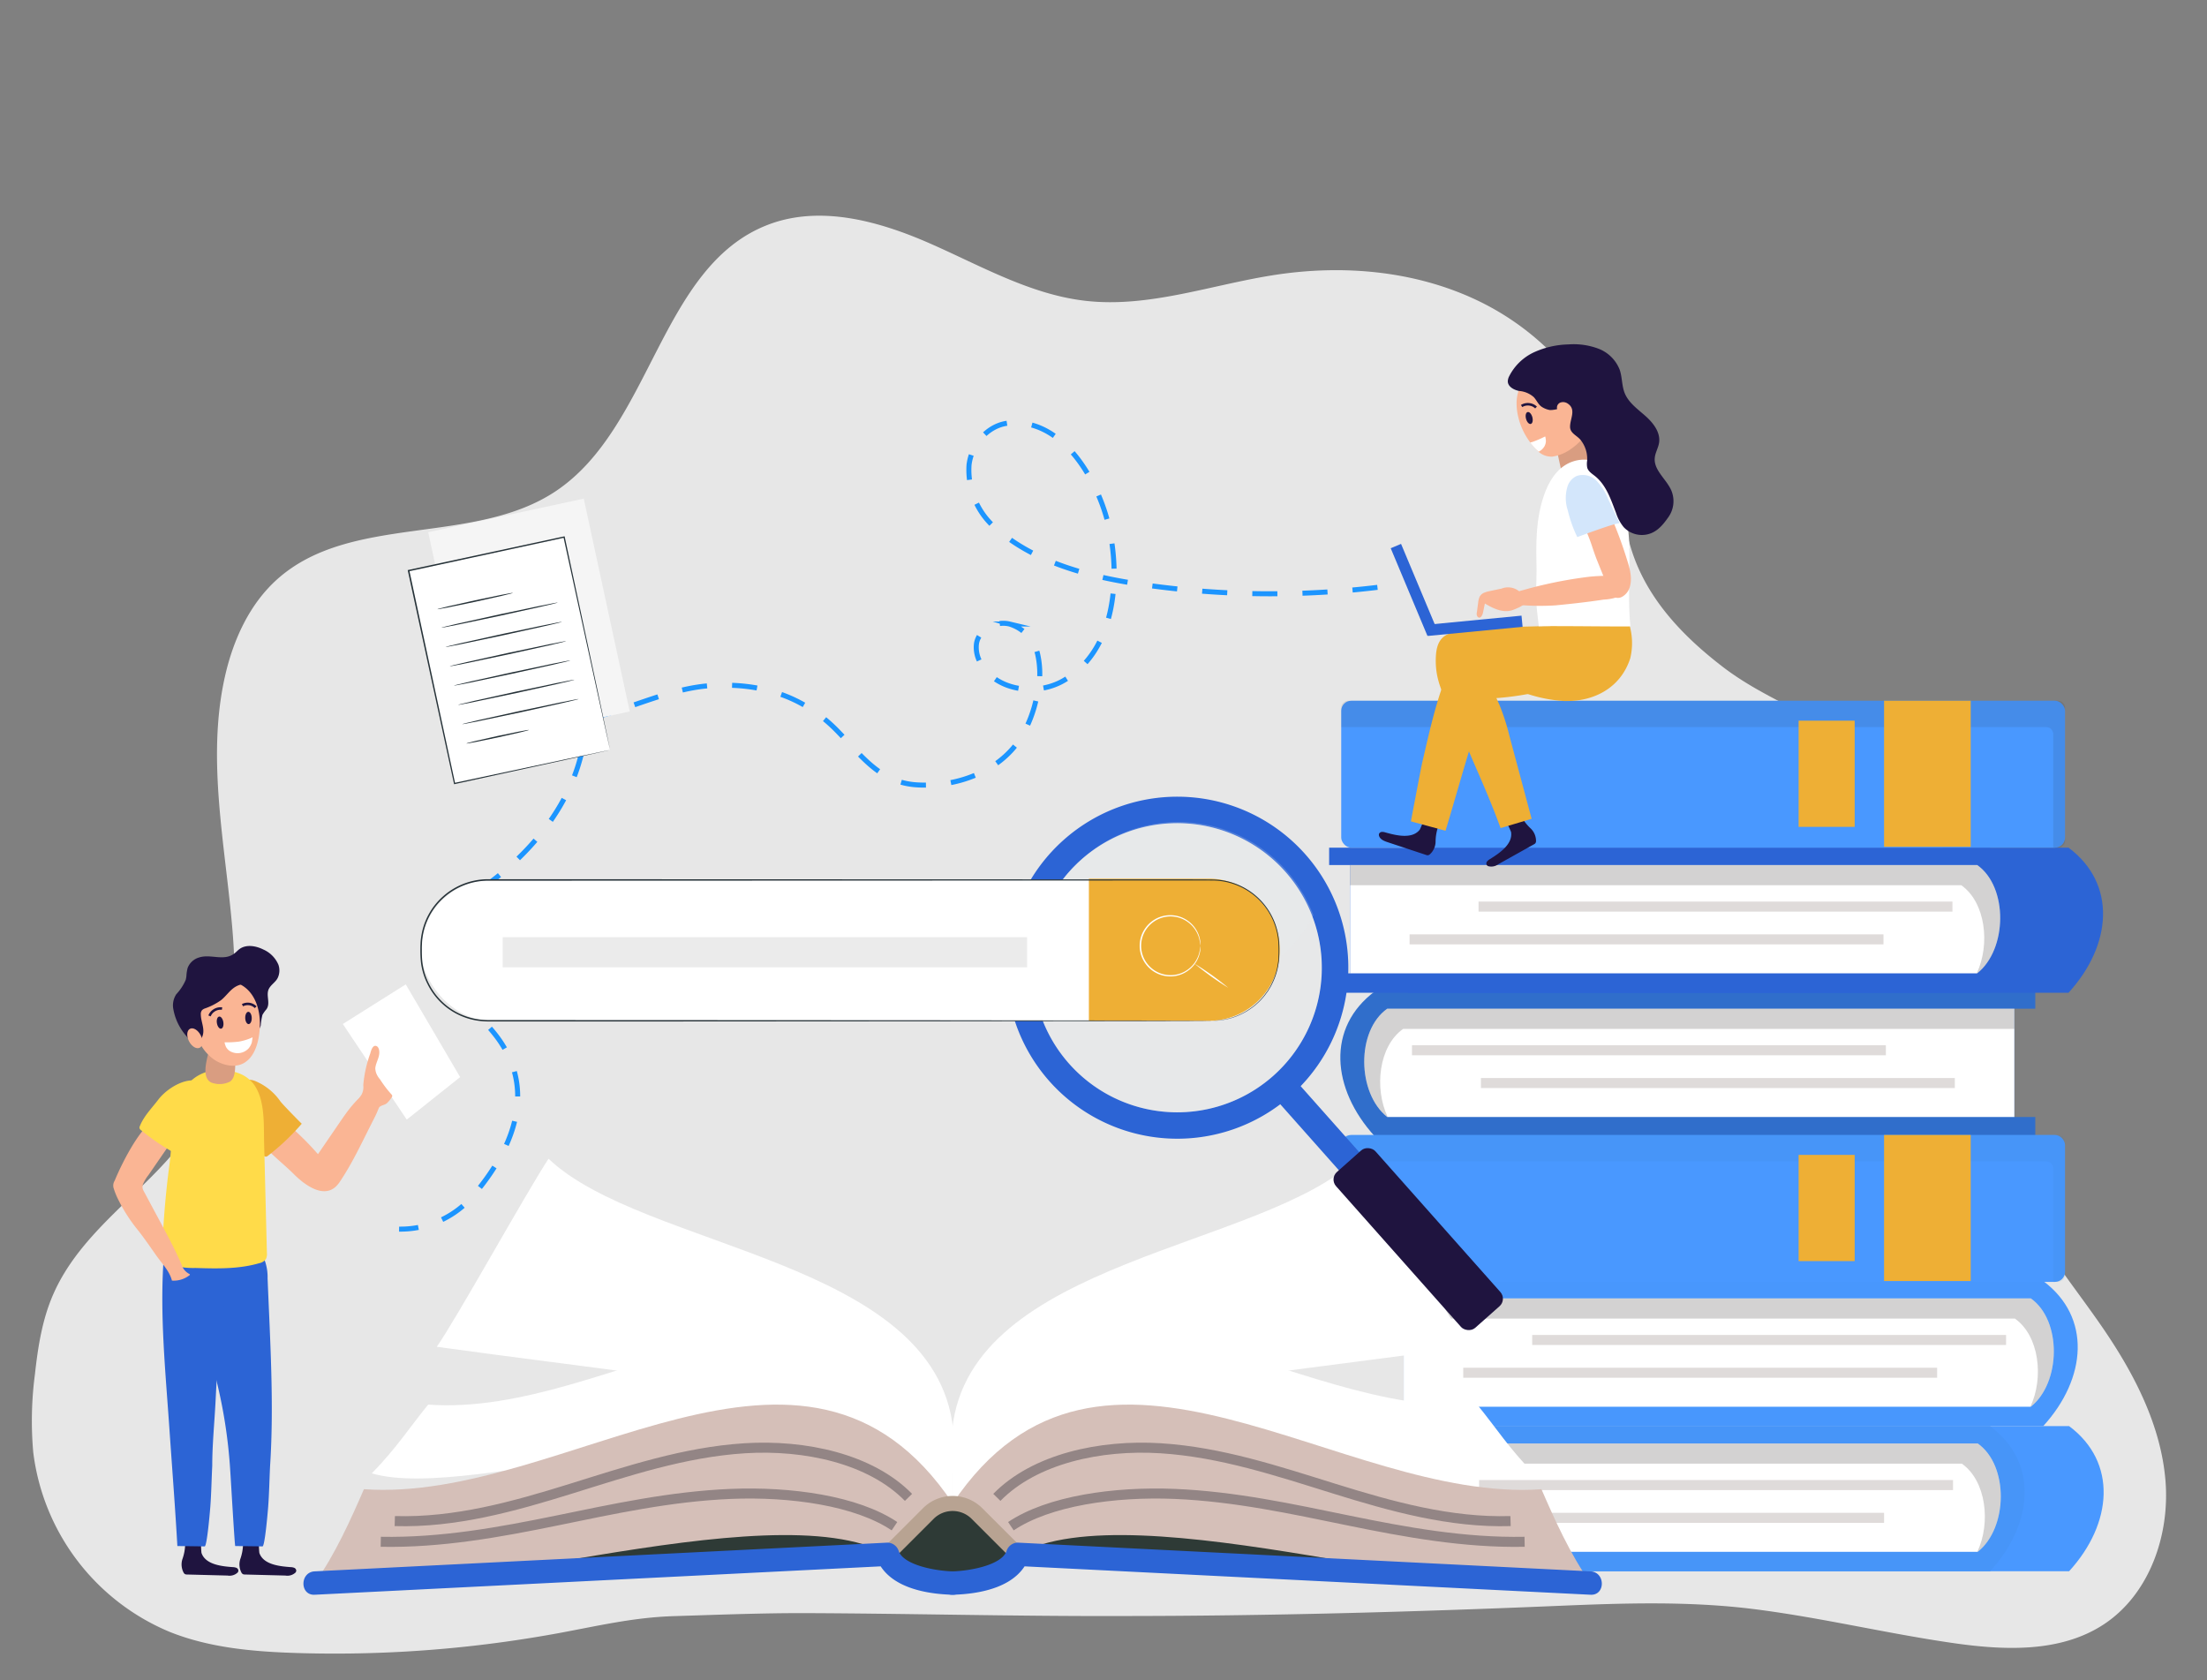 <svg xmlns="http://www.w3.org/2000/svg" xmlns:xlink="http://www.w3.org/1999/xlink" width="440" height="335" viewBox="0 0 440 335">
  <rect x="0" y="0" width="440" height="335" fill="#808080" stroke="none"/>
  <defs>
    <clipPath id="clip-LSDiscovery">
      <rect width="440" height="335"/>
    </clipPath>
  </defs>
  <g id="LSDiscovery" clip-path="url(#clip-LSDiscovery)">
    <g id="Group_6694" data-name="Group 6694" transform="translate(-16.623 -51.456)">
      <g id="BACKGROUND" transform="translate(22.957 94.456)" opacity="0.9">
        <path id="Path_16827" data-name="Path 16827" d="M119.276,378.483A245.866,245.866,0,0,1,75.691,381c-8.521-.268-17.177-1.012-25.106-4.156A44.706,44.706,0,0,1,23.253,341a70.975,70.975,0,0,1,.336-15.571c.591-5.4,1.442-10.852,3.605-15.835,5.569-12.833,18.28-20.28,26.383-31.237,9.22-12.469,10.665-25.946,9.4-41.37-1.391-16.909-5.23-34.08-1.514-50.632,1.651-7.353,4.933-14.567,10.573-19.544,14.7-12.969,38.98-6.554,55.308-17.38,19.236-12.754,20.835-44.854,42.357-53.153,10.358-3.995,22.054-.785,32.224,3.671s20.079,10.218,31.1,11.48c12.734,1.458,25.263-3.268,37.936-5.189,13.651-2.07,28.026-.772,40.464,5.238s22.731,17.014,26.439,30.358c1.828,6.577,2.069,13.551,4.275,20.009,3.217,9.421,10.263,16.672,18,22.6,7.779,5.954,16.583,8.857,24.439,14.369a66.172,66.172,0,0,1,27.487,48.113c.632,7.857-.122,15.8.846,23.622,1.282,10.365,5.567,20.183,11.193,28.972,3.7,5.781,7.98,11.164,11.851,16.832,6.2,9.077,11.449,19.222,12.38,30.187s-3.212,22.87-12.426,28.84c-8.705,5.639-19.928,5.093-30.182,3.6-13.181-1.919-26.163-5.057-39.383-6.723-13.027-1.642-26.181-1.192-39.242-.644-29,1.217-58.011,2.015-87.033,2.015-20.824.068-41.643-.487-62.466-.573-8.852-.036-17.7.324-26.545.594-8.2.25-15.214,1.952-23.264,3.431Q123.548,377.853,119.276,378.483Z" transform="translate(-22.957 -94.456)" fill="#fff" opacity="0.9"/>
      </g>
      <g id="OBJECTS" transform="translate(39.19 120.095)">
        <path id="Path_16835" data-name="Path 16835" d="M296.554,171.549a178.369,178.369,0,0,1-46.437-.493c-10.9-1.551-22.189-4.387-30.284-11.851a15.286,15.286,0,0,1-4.7-12.069c.475-4.108,3.764-7.935,7.88-8.337,11.023-1.074,18.107,11.938,20.076,21,2.253,10.373,1.1,24.479-9.149,30.359-5.433,3.116-13.488,1.984-16.5-3.509a6.136,6.136,0,0,1-.819-3.927c.488-2.809,3.8-4.533,6.577-3.867a8.23,8.23,0,0,1,5.594,5.934,17.627,17.627,0,0,1-.151,8.464,25.2,25.2,0,0,1-3.352,8.566c-4.333,6.58-12.774,9.612-20.636,9.1-7.352-.477-11.015-5.876-15.788-10.761-6.83-6.991-15.283-9.574-24.907-9.038-7.545.421-14.56,3.8-21.829,5.872s-15.755,2.615-21.75-1.987c-2.117-1.625-3.882-4.2-3.332-6.813s3.288-4.283,5.939-4.409,5.2.972,7.543,2.221a17.035,17.035,0,0,1,5.722,4.4c2.618,3.431,2.762,8.165,1.994,12.412-2.275,12.579-11.414,23.032-22.107,30.036-2.268,1.485-4.711,2.939-6.089,5.272-2.419,4.1-.7,9.472,2.174,13.266s6.779,6.737,9.445,10.678c7.2,10.65,2.122,21.817-5.174,30.495a19.085,19.085,0,0,1-14.989,6.929" transform="translate(-44.506 -123.091)" fill="none" stroke="#1c95ff" stroke-miterlimit="10" stroke-width="1" stroke-dasharray="5 5"/>
        <g id="Group_6471" data-name="Group 6471" transform="translate(0 119.955)">
          <path id="Path_16836" data-name="Path 16836" d="M82.913,292.892l.224.242,4.337-6.335c1.655-2.418,3.4-4.917,5.938-6.373a1.749,1.749,0,0,1,1.605-.264c1.811.925-.181,4.87-.741,5.961-2.155,4.191-4.215,8.757-6.875,12.65-2.564,3.768-6.806.617-9.069-1.646-3.2-3.2-8.307-6.613-9.246-11.351-.247-1.246.444-2.858,1.715-2.849a2.774,2.774,0,0,1,1.405.541A55.754,55.754,0,0,1,82.913,292.892Z" transform="translate(-42.309 -251.637)" fill="#fab594"/>
          <path id="Path_16837" data-name="Path 16837" d="M70.221,278.371a11.44,11.44,0,0,1,5.18,4.123c.394.556,4.236,4.475,4.26,4.447a45.7,45.7,0,0,1-6.706,6.358.788.788,0,0,1-.465.215.76.76,0,0,1-.4-.172c-1.771-1.229-2.961-3.157-4.312-4.772-2.019-2.415-3.9-8.107-.286-10.022A3.524,3.524,0,0,1,70.221,278.371Z" transform="translate(-42.065 -251.511)" fill="#eeaf35"/>
          <path id="Path_16838" data-name="Path 16838" d="M89.473,265.682l12.543-7.9,10.843,18.489-10.644,8.472Z" transform="translate(-43.691 -250.13)" fill="#fff"/>
          <path id="Path_16839" data-name="Path 16839" d="M97,283.056a4.205,4.205,0,0,0-.583.57c-.542.6-1.8,2.358-2.784,1.434-.261-.246-.342-.7-.613-.99a3.867,3.867,0,0,0-1.212-.834c-.075-.033-.159-.072-.184-.149a.287.287,0,0,1,.083-.245c.548-.74,1.168-1.426,1.655-2.212a3.182,3.182,0,0,0,.333-1.871,24.689,24.689,0,0,1,1.394-6.318c.133-.479.436-1.676,1.15-1.5a.732.732,0,0,1,.423.326,1.478,1.478,0,0,1,.186.511c.256,1.294-.655,2.393-.761,3.639a3.513,3.513,0,0,0,.936,2.191,22.849,22.849,0,0,0,2.3,3.006.522.522,0,0,1,.151.274.532.532,0,0,1-.15.352,5.489,5.489,0,0,1-.96,1.163C97.971,282.7,97.414,282.747,97,283.056Z" transform="translate(-43.837 -251.02)" fill="#fab594"/>
          <path id="Path_16840" data-name="Path 16840" d="M77.575,381.968a2.033,2.033,0,0,1,.719.139.648.648,0,0,1,.4.565.676.676,0,0,1-.154.379,2.366,2.366,0,0,1-2.015.595l-8.078-.208a.9.9,0,0,1-.355-.057.746.746,0,0,1-.293-.269,3.456,3.456,0,0,1-.245-2.8,9.514,9.514,0,0,0,.53-2.836c-.021-.341-.075-.743.182-.968a.918.918,0,0,1,.426-.174,10.943,10.943,0,0,1,2.608-.241,16.585,16.585,0,0,0,.033,3.025C72.123,381.506,75.469,381.807,77.575,381.968Z" transform="translate(-42.197 -258.136)" fill="#1f143f"/>
          <path id="Path_16841" data-name="Path 16841" d="M65.2,381.968a2.042,2.042,0,0,1,.719.139.647.647,0,0,1,.4.565.668.668,0,0,1-.153.379,2.367,2.367,0,0,1-2.016.595l-8.077-.208a.9.9,0,0,1-.356-.057.743.743,0,0,1-.292-.269,3.46,3.46,0,0,1-.246-2.8,9.515,9.515,0,0,0,.53-2.836c-.022-.341-.076-.743.182-.968a.918.918,0,0,1,.426-.174,10.938,10.938,0,0,1,2.608-.241,16.66,16.66,0,0,0,.032,3.025C59.747,381.506,63.093,381.807,65.2,381.968Z" transform="translate(-41.359 -258.136)" fill="#1f143f"/>
          <path id="Path_16842" data-name="Path 16842" d="M63.4,312.445a15.312,15.312,0,0,0-4.753,1.177c-3.98,1.7-1.1,10.372-.244,13.475q1.629,5.9,3.257,11.805a100.826,100.826,0,0,1,3.151,19.67c.09,1.247.875,14.878.986,14.879l5.436.072c.48.007,1.084-7.242,1.137-7.955.2-2.694.239-5.39.378-8.091.8-12.333,0-25.009-.5-37.367a9.923,9.923,0,0,0-1.7-5.841c-.531-.682-1.989-.836-2.759-1.135a8.363,8.363,0,0,0-3.4-.739C64.06,312.4,63.731,312.418,63.4,312.445Z" transform="translate(-41.467 -253.826)" fill="#2c64d5"/>
          <path id="Path_16843" data-name="Path 16843" d="M51.514,312.512a29.085,29.085,0,0,0-.392,3.6c-.749,11.122.384,22.26,1.145,33.349.542,7.889,1.159,15.774,1.608,23.669l5.436.072c.481.007,1.084-7.242,1.138-7.955.2-2.694.239-5.39.378-8.091,0-4.3.448-8.641.664-12.934.255-5.089.551-10.222,1.161-15.274.365-3.025.812-6.041,1.157-9.068.316-2.776,1.076-6.064-.174-8.688a6.106,6.106,0,0,0-3.34-3.06,11.351,11.351,0,0,0-4.212-.481,6.746,6.746,0,0,0-2.255.311C52.052,308.632,51.828,310.883,51.514,312.512Z" transform="translate(-41.08 -253.504)" fill="#2c64d5"/>
          <path id="Path_16844" data-name="Path 16844" d="M70.382,281.569c.869,2.848.711,6.234.781,8.983q.278,11,.558,21.995a2.279,2.279,0,0,1-.213,1.266,2.177,2.177,0,0,1-1.32.794c-4.1,1.2-8.447,1.079-12.713.952a16.163,16.163,0,0,1-5.59-.828,1.752,1.752,0,0,1-.859-.6,1.954,1.954,0,0,1-.2-1.134,178.8,178.8,0,0,1,1.47-18.1c.626-4.726.385-9.859,2.524-14.246,2.063-4.232,6.966-5.528,11.2-3.945a6.65,6.65,0,0,1,3.189,2.363A9.1,9.1,0,0,1,70.382,281.569Z" transform="translate(-41.076 -251.367)" fill="#ffdb49"/>
          <path id="Path_16845" data-name="Path 16845" d="M64.992,278a4.562,4.562,0,0,1-3.26.337c-1.734-.339-1.764-2.317-1.547-3.713.172-1.109.746-4.27,2.105-4.456a3.334,3.334,0,0,1,3.551,2.005,5.7,5.7,0,0,1,.2,2.036c-.025,1.064.025,2.8-.82,3.6A1.883,1.883,0,0,1,64.992,278Z" transform="translate(-41.703 -250.966)" fill="#d99d81"/>
          <path id="Path_16846" data-name="Path 16846" d="M60.194,265.956c.315,1.207.022,2.329-.654,2.506s-1.48-.66-1.795-1.867-.021-2.33.654-2.506S59.88,264.748,60.194,265.956Z" transform="translate(-41.536 -250.556)" fill="#fab594"/>
          <path id="Path_16847" data-name="Path 16847" d="M42.318,295.243c-.592,1.171-1.146,2.363-1.648,3.575a1.846,1.846,0,0,0-.224,1.48,15.082,15.082,0,0,0,.728,1.9,32.7,32.7,0,0,0,4.234,6.633c1.261,1.617,2.416,3.312,3.6,4.987,1.1,1.566,2.6,3.041,3.071,4.936A5.1,5.1,0,0,0,55.6,317.67a.172.172,0,0,0,.049-.044c.06-.09-.066-.186-.165-.228a3.1,3.1,0,0,1-1.5-1.9c-.453-1.032-.932-2.052-1.429-3.063-.974-1.981-2.016-3.928-3.066-5.869q-1.366-2.53-2.714-5.07c-.39-.733-.75-1.137-.45-2a7.774,7.774,0,0,1,1.068-1.77c1.283-1.859,2.559-3.723,3.849-5.576a6.882,6.882,0,0,0,1.3-2.2,3.045,3.045,0,0,0-.292-2.534C49.436,283.17,44.967,290,42.318,295.243Z" transform="translate(-40.369 -252.046)" fill="#fab594"/>
          <path id="Path_16848" data-name="Path 16848" d="M60.235,282.225a11.44,11.44,0,0,1-2.852,5.974c-.453.51-3.409,5.134-3.376,5.151a45.727,45.727,0,0,1-7.7-5.105.785.785,0,0,1-.314-.4.761.761,0,0,1,.076-.433c.8-2,2.41-3.6,3.68-5.274,1.9-2.511,7.02-5.628,9.7-2.533A3.526,3.526,0,0,1,60.235,282.225Z" transform="translate(-40.748 -251.519)" fill="#ffdb49"/>
          <path id="Path_16849" data-name="Path 16849" d="M55.827,255.593a4.654,4.654,0,0,1-.143.759,9.969,9.969,0,0,1-1.866,2.835,4.024,4.024,0,0,0-.632,2.749,10.956,10.956,0,0,0,2.6,5.546,5.027,5.027,0,0,0,.943,1,7.487,7.487,0,0,0,1.458.632,19.734,19.734,0,0,0,4.118,1.1c.692.107,1.389.171,2.087.216a4.277,4.277,0,0,0,1.86-.547,7.741,7.741,0,0,0,1.892-1.122,11.067,11.067,0,0,0,1.588-1.738,4.55,4.55,0,0,0,.911-1.566,13.668,13.668,0,0,1,.341-2.143,6.87,6.87,0,0,1,.8-1.12c.891-1.243-.207-2.857.531-4.16.459-.81,1.33-1.28,1.733-2.124a3.465,3.465,0,0,0,.124-2.6,5.8,5.8,0,0,0-3.025-3.041c-1.5-.745-3.432-1.064-4.771-.056-.284.214-.527.478-.8.709-2.172,1.849-4.784.162-7.218.943a3.483,3.483,0,0,0-2.273,2.059A7.936,7.936,0,0,0,55.827,255.593Z" transform="translate(-41.234 -249.575)" fill="#1f143f"/>
          <path id="Path_16850" data-name="Path 16850" d="M57.816,265.938a9.255,9.255,0,0,0,3.691,6.673c1.646,1.172,4.144,1.86,6.024.836,2.523-1.373,3.194-4.979,3.26-7.588.077-3.085-.964-6.6-3.884-8.114-2.053-1.068-5.339-1.327-6.939.609A10.61,10.61,0,0,0,57.816,265.938Z" transform="translate(-41.546 -250.072)" fill="#fab594"/>
          <path id="Path_16851" data-name="Path 16851" d="M67.583,257.544a4.079,4.079,0,0,0-1.825.576c-1.1.671-1.823,1.826-2.828,2.639a12.754,12.754,0,0,1-3.234,1.665,1.493,1.493,0,0,0-.58.354,1.221,1.221,0,0,0-.235.826c.018,1.658,1.054,3.176.12,4.784a1.273,1.273,0,0,1-.375.435c-.981.657-1.74-1.155-2.043-1.818a8.6,8.6,0,0,1-.758-3.157c-.1-2.177.461-5.015,2.268-6.387a9.6,9.6,0,0,1,6.138-2.064,8.012,8.012,0,0,1,2.222.418A4,4,0,0,1,68,256.967a5.175,5.175,0,0,1,.223.585A3.905,3.905,0,0,0,67.583,257.544Z" transform="translate(-41.414 -249.969)" fill="#1f143f"/>
          <path id="Path_16852" data-name="Path 16852" d="M64.216,270.1a20.043,20.043,0,0,0,2.8-.135,11.034,11.034,0,0,0,2.755-.861s-.138,1-.174,1.1a3.662,3.662,0,0,1-.61,1.1,3.011,3.011,0,0,1-3.815.5,2.353,2.353,0,0,1-.712-.8C64.431,270.942,64.109,270.1,64.216,270.1Z" transform="translate(-41.981 -250.897)" fill="#fff"/>
          <path id="Path_16853" data-name="Path 16853" d="M68.012,262.221a2.226,2.226,0,0,1,2.632.4" transform="translate(-42.239 -250.414)" fill="none" stroke="#1f143f" stroke-miterlimit="10" stroke-width="0.5"/>
          <path id="Path_16854" data-name="Path 16854" d="M58.887,268.566c.535,1.044.448,2.157-.195,2.488s-1.6-.248-2.136-1.291-.448-2.158.195-2.488S58.351,267.523,58.887,268.566Z" transform="translate(-41.44 -250.767)" fill="#fab594"/>
          <path id="Path_16855" data-name="Path 16855" d="M63.825,265.767c.11.668-.089,1.257-.442,1.316s-.73-.436-.84-1.1.089-1.257.443-1.315S63.716,265.1,63.825,265.767Z" transform="translate(-41.867 -250.596)" fill="#1f143f"/>
          <path id="Path_16856" data-name="Path 16856" d="M69.9,264.856c.021.677-.255,1.233-.613,1.245s-.666-.53-.686-1.206.255-1.234.613-1.245S69.882,264.18,69.9,264.856Z" transform="translate(-42.279 -250.528)" fill="#1f143f"/>
          <path id="Path_16857" data-name="Path 16857" d="M63.464,262.955a2.352,2.352,0,0,0-1.634.4,2.261,2.261,0,0,0-.86,1.066" transform="translate(-41.763 -250.478)" fill="none" stroke="#1f143f" stroke-miterlimit="10" stroke-width="0.5"/>
        </g>
        <g id="Group_6473" data-name="Group 6473" transform="translate(242.418 71.061)">
          <path id="Path_16858" data-name="Path 16858" d="M311.852,350.144H443.518c8.7-9.537,9.637-21.743,0-28.926H311.852v3.463h4.171v21.592h-4.171Z" transform="translate(-301.158 -205.529)" fill="#4897fd"/>
          <path id="Path_16859" data-name="Path 16859" d="M316.326,346.524H441.355c6.022-4.784,6.2-17.211,0-21.592H316.326Z" transform="translate(-301.461 -205.78)" fill="#fff"/>
          <path id="Path_16860" data-name="Path 16860" d="M438.182,328.956H316.326v-4.024H441.355c6.2,4.381,6.022,16.808,0,21.592h-.089C443.981,340.758,443.039,332.389,438.182,328.956Z" transform="translate(-301.461 -205.78)" fill="#231f20" opacity="0.2"/>
          <line id="Line_341" data-name="Line 341" x1="94.477" transform="translate(40.482 127.44)" fill="none" stroke="#dfdbda" stroke-miterlimit="10" stroke-width="2"/>
          <line id="Line_342" data-name="Line 342" x1="94.477" transform="translate(26.734 133.972)" fill="none" stroke="#dfdbda" stroke-miterlimit="10" stroke-width="2"/>
          <path id="Path_16861" data-name="Path 16861" d="M441.324,288.2H309.658c-8.7-9.537-9.638-21.743,0-28.925H441.324v3.462h-4.172v21.591h4.172Z" transform="translate(-300.544 -201.337)" fill="#306ecb"/>
          <path id="Path_16862" data-name="Path 16862" d="M437.5,284.576H312.469c-6.023-4.783-6.2-17.21,0-21.591H437.5Z" transform="translate(-300.89 -201.588)" fill="#fff"/>
          <path id="Path_16863" data-name="Path 16863" d="M315.642,267.009H437.5v-4.024H312.469c-6.2,4.381-6.023,16.808,0,21.591h.09C309.843,278.811,310.786,270.442,315.642,267.009Z" transform="translate(-300.89 -201.588)" fill="#231f20" opacity="0.2"/>
          <line id="Line_343" data-name="Line 343" x2="94.477" transform="translate(16.515 69.685)" fill="none" stroke="#dfdbda" stroke-miterlimit="10" stroke-width="2"/>
          <line id="Line_344" data-name="Line 344" x2="94.476" transform="translate(30.263 76.216)" fill="none" stroke="#dfdbda" stroke-miterlimit="10" stroke-width="2"/>
          <path id="Path_16864" data-name="Path 16864" d="M317.395,381.169H449.061c8.7-9.537,9.637-21.743,0-28.926H317.395v3.463h4.171V377.3h-4.171Z" transform="translate(-301.533 -207.628)" fill="#4998ff"/>
          <path id="Path_16865" data-name="Path 16865" d="M300.509,381.169H432.175c8.7-9.537,9.637-21.743,0-28.926H300.509v3.463h4.171V377.3h-4.171Z" transform="translate(-300.391 -207.628)" fill="#4795f8"/>
          <path id="Path_16866" data-name="Path 16866" d="M304.983,377.548H430.012c6.022-4.783,6.2-17.21,0-21.591H304.983Z" transform="translate(-300.693 -207.88)" fill="#fff"/>
          <path id="Path_16867" data-name="Path 16867" d="M426.838,359.981H304.983v-4.024H430.012c6.2,4.381,6.022,16.808,0,21.591h-.09C432.637,371.783,431.695,363.414,426.838,359.981Z" transform="translate(-300.693 -207.88)" fill="#231f20" opacity="0.2"/>
          <line id="Line_345" data-name="Line 345" x1="94.476" transform="translate(29.906 156.366)" fill="none" stroke="#dfdbda" stroke-miterlimit="10" stroke-width="2"/>
          <line id="Line_346" data-name="Line 346" x1="94.477" transform="translate(16.158 162.897)" fill="none" stroke="#dfdbda" stroke-miterlimit="10" stroke-width="2"/>
          <g id="Group_6472" data-name="Group 6472" transform="translate(0 29.29)">
            <path id="Path_16868" data-name="Path 16868" d="M317.268,257.474H448.934c8.7-9.537,9.638-21.743,0-28.926H317.268v3.462h4.171V253.6h-4.171Z" transform="translate(-301.525 -228.548)" fill="#2c64d5"/>
            <path id="Path_16869" data-name="Path 16869" d="M300.382,257.474H432.048c8.7-9.537,9.637-21.743,0-28.926H300.382v3.462h4.17V253.6h-4.17Z" transform="translate(-300.382 -228.548)" fill="#2c64d5"/>
            <path id="Path_16870" data-name="Path 16870" d="M304.855,253.853H429.884c6.023-4.784,6.2-17.21,0-21.592H304.855Z" transform="translate(-300.685 -228.799)" fill="#fff"/>
            <path id="Path_16871" data-name="Path 16871" d="M426.711,236.286H304.855v-4.025H429.884c6.2,4.382,6.023,16.808,0,21.592h-.09C432.51,248.088,431.568,239.719,426.711,236.286Z" transform="translate(-300.685 -228.799)" fill="#231f20" opacity="0.2"/>
            <line id="Line_347" data-name="Line 347" x1="94.477" transform="translate(29.788 11.751)" fill="none" stroke="#dfdbda" stroke-miterlimit="10" stroke-width="2"/>
            <line id="Line_348" data-name="Line 348" x1="94.477" transform="translate(16.039 18.282)" fill="none" stroke="#dfdbda" stroke-miterlimit="10" stroke-width="2"/>
          </g>
          <rect id="Rectangle_4847" data-name="Rectangle 4847" width="144.3" height="29.29" rx="2" transform="translate(146.709 115.859) rotate(180)" fill="#4998ff"/>
          <path id="Path_16872" data-name="Path 16872" d="M444.916,296.651a1.41,1.41,0,0,0-1.41-1.41H302.966v-3.848a1.41,1.41,0,0,1,1.411-1.41h141.48a1.41,1.41,0,0,1,1.41,1.41v26.47a1.41,1.41,0,0,1-1.41,1.411h-.941Z" transform="translate(-300.557 -203.415)" fill="#3779b6" opacity="0.1"/>
          <rect id="Rectangle_4848" data-name="Rectangle 4848" width="17.274" height="29.121" transform="translate(127.908 115.689) rotate(180)" fill="#eeaf35"/>
          <rect id="Rectangle_4849" data-name="Rectangle 4849" width="11.179" height="21.173" transform="translate(104.775 111.715) rotate(180)" fill="#eeaf35"/>
          <rect id="Rectangle_4850" data-name="Rectangle 4850" width="144.3" height="29.29" rx="2" transform="translate(146.709 29.29) rotate(180)" fill="#4998ff"/>
          <path id="Path_16873" data-name="Path 16873" d="M444.916,203.8a1.41,1.41,0,0,0-1.41-1.41H302.966v-3.848a1.41,1.41,0,0,1,1.411-1.41h141.48a1.41,1.41,0,0,1,1.41,1.41v26.47a1.41,1.41,0,0,1-1.41,1.411h-.941Z" transform="translate(-300.557 -197.132)" fill="#231f20" opacity="0.1"/>
          <rect id="Rectangle_4851" data-name="Rectangle 4851" width="17.274" height="29.121" transform="translate(127.908 29.121) rotate(180)" fill="#eeaf35"/>
          <rect id="Rectangle_4852" data-name="Rectangle 4852" width="11.179" height="21.173" transform="translate(104.775 25.147) rotate(180)" fill="#eeaf35"/>
        </g>
        <g id="Group_6478" data-name="Group 6478" transform="translate(37.928 162.365)">
          <g id="Group_6474" data-name="Group 6474" transform="translate(127.896)">
            <path id="Path_16874" data-name="Path 16874" d="M335.681,360.308c-20.37,6-79.792-17.187-103.876.74-9.306,2.71-11.942-1.743-12.052-9.593,27.471-41.725,67.337-2.159,104.69-4.854C328.376,351.429,330.667,355.153,335.681,360.308Z" transform="translate(-218.331 -297.578)" fill="#fff"/>
            <path id="Path_16875" data-name="Path 16875" d="M322.734,332.556c-64.391,8.911-92.463,8.911-102.87,33.545,0-5.567,0-9.453-.082-17.119,3.615-33.868,61.763-35.872,80.668-53.918C305.327,302.562,318.894,327.134,322.734,332.556Z" transform="translate(-218.333 -295.063)" fill="#fff"/>
            <rect id="Rectangle_4853" data-name="Rectangle 4853" width="103.692" height="12.477" transform="translate(13.657 68.729)" fill="#2e3a36"/>
            <path id="Path_16876" data-name="Path 16876" d="M346.94,383.217c-20.529,5.92-90.993-18.714-114.2-5.728-10.025,2.864-17.972,5.265-12.985-10.138,29.6-44.1,77.148,0,117.393-2.847C339.766,370.537,342.881,377.489,346.94,383.217Z" transform="translate(-218.228 -298.621)" fill="#d5bfb8"/>
            <path id="Path_16877" data-name="Path 16877" d="M229.326,366.758c7.547-7.708,20.627-10.549,32.657-9.79s23.406,4.571,34.685,8.079,23.016,6.8,35.073,6.438" transform="translate(-218.979 -299.244)" fill="none" stroke="#938585" stroke-miterlimit="10" stroke-width="2"/>
            <path id="Path_16878" data-name="Path 16878" d="M232.33,373.17c7.547-5.067,20.627-6.936,32.657-6.437s23.406,3.006,34.685,5.311,23.016,4.47,35.073,4.233" transform="translate(-219.182 -299.908)" fill="none" stroke="#938585" stroke-miterlimit="10" stroke-width="2"/>
          </g>
          <g id="Group_6475" data-name="Group 6475" transform="translate(2.268)">
            <path id="Path_16879" data-name="Path 16879" d="M95.669,360.308c20.37,6,79.792-17.187,103.876.74,9.3,2.71,11.942-1.743,12.052-9.593-27.472-41.725-67.338-2.159-104.69-4.854C102.974,351.429,100.682,355.153,95.669,360.308Z" transform="translate(-84.307 -297.578)" fill="#fff"/>
            <path id="Path_16880" data-name="Path 16880" d="M109.557,332.556c64.391,8.911,92.463,8.911,102.87,33.545,0-5.567,0-9.453.082-17.119-3.615-33.868-61.763-35.872-80.668-53.918C126.965,302.562,113.4,327.134,109.557,332.556Z" transform="translate(-85.247 -295.063)" fill="#fff"/>
            <rect id="Rectangle_4854" data-name="Rectangle 4854" width="103.692" height="12.477" transform="translate(115.055 81.207) rotate(180)" fill="#2e3a36"/>
            <path id="Path_16881" data-name="Path 16881" d="M83.482,383.217c20.529,5.92,90.993-18.714,114.2-5.728,10.025,2.864,17.972,5.265,12.986-10.138-29.6-44.1-77.149,0-117.394-2.847C90.655,370.537,87.54,377.489,83.482,383.217Z" transform="translate(-83.482 -298.621)" fill="#d5bfb8"/>
            <path id="Path_16882" data-name="Path 16882" d="M203,366.758c-7.546-7.708-20.626-10.549-32.656-9.79s-23.406,4.571-34.685,8.079-23.016,6.8-35.074,6.438" transform="translate(-84.64 -299.244)" fill="none" stroke="#938585" stroke-miterlimit="10" stroke-width="2"/>
            <path id="Path_16883" data-name="Path 16883" d="M200,373.17c-7.546-5.067-20.627-6.936-32.656-6.437s-23.406,3.006-34.685,5.311-23.016,4.47-35.074,4.233" transform="translate(-84.436 -299.908)" fill="none" stroke="#938585" stroke-miterlimit="10" stroke-width="2"/>
          </g>
          <path id="Path_16884" data-name="Path 16884" d="M232.055,378.919l-8.124-8.124a6.874,6.874,0,0,0-9.722,0l-8.124,8.124,12.985,7.057Z" transform="translate(-89.511 -300.052)" fill="#2e3a36"/>
          <path id="Path_16885" data-name="Path 16885" d="M231.913,378.919l-8.124-8.124a6.874,6.874,0,0,0-9.722,0l-8.124,8.124" transform="translate(-89.501 -300.052)" fill="none" stroke="#b8a392" stroke-miterlimit="10" stroke-width="3"/>
          <g id="Group_6476" data-name="Group 6476" transform="translate(127.176 76.534)">
            <path id="Path_16886" data-name="Path 16886" d="M346.888,382.883l-100.032-5.018-14.163-.71a2.381,2.381,0,0,0-2.248,1.711c-1.018,2.789-7.348,3.934-10.738,4.017-2.995.075-3.006,4.736,0,4.662,5.482-.136,13.062-1.492,15.232-7.44l-2.247,1.712,100.031,5.018,14.164.71c3,.151,2.99-4.512,0-4.662Z" transform="translate(-217.456 -377.152)" fill="#2c64d5"/>
          </g>
          <g id="Group_6477" data-name="Group 6477" transform="translate(0 76.534)">
            <path id="Path_16887" data-name="Path 16887" d="M83.295,387.545l100.032-5.018,14.163-.71-2.248-1.712c2.17,5.946,9.76,7.3,15.233,7.44,3,.075,3-4.587,0-4.662-3.39-.084-9.72-1.229-10.738-4.017a2.4,2.4,0,0,0-2.248-1.711L97.459,382.173l-14.164.71c-2.985.15-3,4.813,0,4.662Z" transform="translate(-81.049 -377.152)" fill="#2c64d5"/>
          </g>
        </g>
        <g id="Group_6479" data-name="Group 6479" transform="translate(252.335)">
          <path id="Path_16888" data-name="Path 16888" d="M312.337,226.094a2.046,2.046,0,0,0-.723-.114.651.651,0,0,0-.572.4.68.68,0,0,0,.016.408c.219.7,1,1.013,1.695,1.243l7.669,2.542a.912.912,0,0,0,.353.067.741.741,0,0,0,.366-.155,3.454,3.454,0,0,0,1.18-2.55,9.532,9.532,0,0,1,.463-2.848c.136-.313.323-.674.158-.972a.926.926,0,0,0-.342-.309,10.956,10.956,0,0,0-2.372-1.11,16.694,16.694,0,0,1-1.056,2.836C317.624,227.507,314.374,226.656,312.337,226.094Z" transform="translate(-311.018 -128.772)" fill="#1f143f"/>
          <path id="Path_16889" data-name="Path 16889" d="M349.9,148.3a.419.419,0,0,0,.084.2.4.4,0,0,0,.24.1,15.238,15.238,0,0,0,5.634-.42q-.752-3.25-1.677-6.456a.311.311,0,0,0-.1-.175.307.307,0,0,0-.235-.021q-1.432.257-2.858.546c-.8.162-1.609.255-2.412.437a29.92,29.92,0,0,1,.7,2.965Q349.578,146.889,349.9,148.3Z" transform="translate(-313.56 -123.279)" fill="#d99d81"/>
          <path id="Path_16890" data-name="Path 16890" d="M323.05,197.724a61.745,61.745,0,0,1,3.043-8.273,3.367,3.367,0,0,1,.946-1.371,3.492,3.492,0,0,1,1.25-.492l10.544-2.632a62.421,62.421,0,0,1,10.527-2c2.225-.162,8.736-.857,9.56,1.848a3.669,3.669,0,0,1-.5,2.758c-1.674,3.058-5.079,4.707-8.367,5.868a58.747,58.747,0,0,1-17.174,3.295c-3.1,8.633-5.438,17.529-8.112,26.325l-6.9-1.869s2-10.6,2.253-11.708C321.047,205.5,321.913,201.573,323.05,197.724Z" transform="translate(-311.482 -126.07)" fill="#eeaf35"/>
          <path id="Path_16891" data-name="Path 16891" d="M334.724,231.368a2.039,2.039,0,0,0-.572.457.649.649,0,0,0-.1.688.676.676,0,0,0,.312.264,2.367,2.367,0,0,0,2.06-.41l7.055-3.938a.909.909,0,0,0,.289-.215.761.761,0,0,0,.133-.375,3.456,3.456,0,0,0-1.083-2.593,9.537,9.537,0,0,1-1.788-2.266c-.139-.311-.279-.693-.611-.773a.933.933,0,0,0-.459.044,11.013,11.013,0,0,0-2.42,1,16.6,16.6,0,0,1,1.378,2.694C339.337,228.424,336.514,230.245,334.724,231.368Z" transform="translate(-312.573 -128.739)" fill="#1f143f"/>
          <path id="Path_16892" data-name="Path 16892" d="M344.543,143.472a3.9,3.9,0,0,0,3.084,1.263,8.526,8.526,0,0,0,3.854-1.653,11.311,11.311,0,0,0,4.617-7.116c.57-4.156-3.023-7.553-6.9-8.172a8.839,8.839,0,0,0-1.377-.11c-2.414,0-4.851.678-6.3,2.7-1.631,2.283-1.123,5.792-.157,8.269A14.2,14.2,0,0,0,344.543,143.472Z" transform="translate(-313.011 -122.343)" fill="#fab594"/>
          <path id="Path_16893" data-name="Path 16893" d="M335.867,197.849a42.7,42.7,0,0,1,1.97,6.1c1.489,5.546,4.455,16.64,4.455,16.64l-6.191,1.848c-1.545-4.287-3.354-8.471-5.173-12.648-.637-1.461-1.257-2.93-1.882-4.4-1.118-2.624-2.253-5.242-3.521-7.793-1.6-3.219-2.551-5.946-2.308-9.619.153-2.311,1-4.025,3.35-4.484a60.615,60.615,0,0,1,7.614-.977c1.685-.112,3.372-.156,5.06-.2L351.218,182l6.128-.159c1.318-.035,3.07-.5,4.343-.251a13,13,0,0,1,.269,6.989c-1.9,5.9-7.271,8.729-13.262,8.52a29.147,29.147,0,0,1-10.255-2.6,12.257,12.257,0,0,0-3.844-1.2C334.338,194.784,335.3,196.542,335.867,197.849Z" transform="translate(-311.841 -125.986)" fill="#eeaf35"/>
          <path id="Path_16894" data-name="Path 16894" d="M345.172,179.838c3.142-.1,18.29.115,18.278.014-.51-4.786-.137-9.755-.21-14.583a35.572,35.572,0,0,0-1.874-11.834c-1.227-3.32-3.3-6.88-7.315-6.814a6.941,6.941,0,0,0-2.121.381c-3.393,1.155-5.109,4.579-6.057,7.791-1.232,4.171-1.256,8.575-1.156,12.886.053,2.282-.129,4.564-.053,6.845C344.722,176.3,344.986,178.074,345.172,179.838Z" transform="translate(-313.294 -123.624)" fill="#fff"/>
          <path id="Path_16895" data-name="Path 16895" d="M351,138.438c.026,1.3,1.421,1.693,2.156,2.659a6.074,6.074,0,0,1,1.251,4.042,4.062,4.062,0,0,0,.016,1.426c.22.742.949,1.188,1.554,1.671,2.24,1.79,3.177,4.7,4.2,7.382a8.6,8.6,0,0,0,1.514,2.792,4.985,4.985,0,0,0,4.4,1.5c2.139-.337,3.412-1.922,4.57-3.583a5.5,5.5,0,0,0,.537-5.2c-.974-2.284-3.532-4.034-3.315-6.508.092-1.052.7-2,.861-3.039.314-2.062-1.163-3.956-2.725-5.339s-3.381-2.658-4.145-4.6c-.572-1.453-.468-3.093-.967-4.572a7.353,7.353,0,0,0-4.221-4.227,14.041,14.041,0,0,0-6.046-.861,17.4,17.4,0,0,0-6.8,1.552,10.479,10.479,0,0,0-4.97,4.774,2.377,2.377,0,0,0-.286,1.035c.019,1.062,1.2,1.7,2.236,1.916a4.977,4.977,0,0,1,2.925,1.214c.6.619.909,1.533,1.685,2a4.261,4.261,0,0,0,1.57.595,5.7,5.7,0,0,0,1.425-.191,1.088,1.088,0,0,1,.63-1.3,1.636,1.636,0,0,1,1.525.229C352.28,134.982,350.967,136.819,351,138.438Z" transform="translate(-312.883 -121.955)" fill="#1f143f"/>
          <path id="Path_16896" data-name="Path 16896" d="M356.37,164.418c.3.876.593,1.757.948,2.635l2.28,5.646a2.682,2.682,0,0,0,1.352,1.715,1.741,1.741,0,0,0,1.3-.13,3.233,3.233,0,0,0,1.607-2.115c.548-2.046-.235-4.146-.84-6.085a80.671,80.671,0,0,0-4.058-10.276,20.418,20.418,0,0,0-1.317-2.585,4.856,4.856,0,0,0-2.139-1.9,2.786,2.786,0,0,0-2.753.3,2.339,2.339,0,0,0-.406,2.761,66.264,66.264,0,0,0,2.7,6.567A32.271,32.271,0,0,1,356.37,164.418Z" transform="translate(-313.798 -123.927)" fill="#fab594"/>
          <path id="Path_16897" data-name="Path 16897" d="M355.018,171.636a86.553,86.553,0,0,0-13.444,2.722,2.55,2.55,0,0,0-1.012.427,1.515,1.515,0,0,0,.3,2.431,2.3,2.3,0,0,0,.736.11,50.017,50.017,0,0,0,6.592.029c2.292-.222,4.582-.465,6.866-.764q1.38-.18,2.759-.389a9.4,9.4,0,0,0,3.473-.8.832.832,0,0,0,.282-.236.875.875,0,0,0,.112-.31,2.905,2.905,0,0,0,0-1.511c-.521-1.58-2.173-1.906-3.63-1.883C357.036,171.482,356.025,171.541,355.018,171.636Z" transform="translate(-312.985 -125.306)" fill="#fab594"/>
          <rect id="Rectangle_4855" data-name="Rectangle 4855" width="18.95" height="2.236" transform="translate(28.65 56.323) rotate(174.493)" fill="#2c64d5"/>
          <rect id="Rectangle_4856" data-name="Rectangle 4856" width="18.95" height="2.236" transform="translate(4.42 39.792) rotate(67.262)" fill="#2c64d5"/>
          <path id="Path_16898" data-name="Path 16898" d="M333.5,174.971a5.407,5.407,0,0,1,.98-.284l2.384-.5a3.553,3.553,0,0,1,3.471.476l1.71,1.092a1.765,1.765,0,0,1-.62,1.5,5.2,5.2,0,0,1-1.45.848,7.564,7.564,0,0,1-1.118.432c-1.811.486-3.686-.411-5.291-1.38l-.386,1.867c-.085.412-.525,1.352-1.075.765a1.031,1.031,0,0,1-.138-.856q.13-.971.261-1.94a3.875,3.875,0,0,1,.291-1.187A1.8,1.8,0,0,1,333.5,174.971Z" transform="translate(-312.434 -125.476)" fill="#fab594"/>
          <path id="Path_16899" data-name="Path 16899" d="M351.383,156.951a25.554,25.554,0,0,0,1.895,5.329c.723-.268,8.283-3.091,8.459-2.717l-2.32-4.908a11.351,11.351,0,0,0-2.281-3.58,3.858,3.858,0,0,0-3.92-1,3.423,3.423,0,0,0-1.856,2.018A7.815,7.815,0,0,0,351.383,156.951Z" transform="translate(-313.723 -123.845)" fill="#d3e6fb"/>
          <path id="Path_16900" data-name="Path 16900" d="M346.334,141.671a19.984,19.984,0,0,1-2.579,1.108c-.122.035-.25.051-.373.082a10.656,10.656,0,0,0,1.358,1.558c.107.1.217.192.328.283a2.739,2.739,0,0,0,1.151-1.077,2.352,2.352,0,0,0,.287-1.034C346.51,142.522,346.432,141.627,346.334,141.671Z" transform="translate(-313.208 -123.29)" fill="#fff"/>
          <path id="Path_16901" data-name="Path 16901" d="M342.482,137.8c.177.654.6,1.107.948,1.013s.483-.7.306-1.354-.6-1.107-.949-1.013S342.3,137.146,342.482,137.8Z" transform="translate(-313.142 -122.935)" fill="#1f143f"/>
          <path id="Path_16902" data-name="Path 16902" d="M341.538,135.13a2.352,2.352,0,0,1,1.652-.315,2.262,2.262,0,0,1,1.226.613" transform="translate(-313.084 -122.824)" fill="none" stroke="#1f143f" stroke-miterlimit="10" stroke-width="0.5"/>
        </g>
        <g id="Group_6480" data-name="Group 6480" transform="translate(171.382 83.546)">
          <path id="Path_16903" data-name="Path 16903" d="M290.938,293.506a34.094,34.094,0,1,0-2.86,48.132A34.094,34.094,0,0,0,290.938,293.506Zm-6.372,44.2a28.823,28.823,0,1,1,2.418-40.69A28.823,28.823,0,0,1,284.566,337.706Z" transform="translate(-224.674 -275.404)" fill="#2c64d5"/>
          <rect id="Rectangle_4857" data-name="Rectangle 4857" width="5.433" height="41.537" transform="translate(90.827 93.043) rotate(138.402)" fill="#2c64d5"/>
          <circle id="Ellipse_1097" data-name="Ellipse 1097" cx="28.823" cy="28.823" r="28.823" transform="matrix(0.725, -0.688, 0.688, 0.725, 0, 39.688)" fill="#eaeff2" opacity="0.2"/>
          <path id="Path_16904" data-name="Path 16904" d="M287.859,297.169a28.676,28.676,0,0,1,5.35,8.866,28.762,28.762,0,0,1-52.4-3.115,28.763,28.763,0,0,1,47.052-5.751Z" transform="translate(-225.314 -275.772)" fill="#eaeff2" opacity="0.2"/>
          <rect id="Rectangle_4858" data-name="Rectangle 4858" width="10.49" height="41.537" rx="2" transform="translate(106.506 106.896) rotate(138.402)" fill="#1f143f"/>
        </g>
        <g id="Group_6529" data-name="Group 6529" transform="translate(58.718 30.767)">
          <g id="Background_Complete" data-name="Background Complete" transform="translate(4.085 0)">
            <g id="Group_6494" data-name="Group 6494" transform="translate(0 0)">
              <rect id="Rectangle_4868" data-name="Rectangle 4868" width="31.724" height="43.412" transform="translate(0 6.697) rotate(-12.187)" fill="#f5f5f5"/>
            </g>
          </g>
          <g id="Document" transform="translate(0 7.505)">
            <g id="Group_6515" data-name="Group 6515">
              <g id="Group_6498" data-name="Group 6498">
                <g id="Group_6495" data-name="Group 6495" transform="translate(0.173 0.157)">
                  <rect id="Rectangle_4869" data-name="Rectangle 4869" width="31.724" height="43.412" transform="translate(0 6.697) rotate(-12.187)" fill="#fff"/>
                </g>
                <g id="Group_6497" data-name="Group 6497">
                  <g id="Group_6496" data-name="Group 6496">
                    <path id="Path_16916" data-name="Path 16916" d="M267.893,158.033s-.021-.071-.053-.206-.078-.341-.137-.6c-.119-.534-.292-1.309-.516-2.315-.447-2.027-1.1-4.976-1.917-8.707-1.628-7.464-3.938-18.05-6.671-30.579l.157.1-31,6.71h0l.112-.173L237,164.706l-.141-.091,22.533-4.8,6.271-1.323,1.653-.344c.375-.077.576-.111.576-.111s-.181.048-.546.131l-1.626.365-6.232,1.377-22.58,4.94-.116.026-.025-.117c-2.579-11.907-5.758-26.58-9.191-42.428l-.031-.142.143-.031h0l31.009-6.683.129-.028.027.129c2.689,12.574,4.96,23.2,6.562,30.691l1.841,8.693.48,2.3c.051.252.091.447.119.587S267.893,158.033,267.893,158.033Z" transform="translate(-227.546 -115.443)" fill="#263238"/>
                  </g>
                </g>
              </g>
              <g id="Group_6500" data-name="Group 6500" transform="translate(5.91 11.281)">
                <g id="Group_6499" data-name="Group 6499">
                  <path id="Path_16917" data-name="Path 16917" d="M253.178,135.61c.017.079-3.343.871-7.5,1.77s-7.549,1.563-7.565,1.485,3.342-.871,7.5-1.77S253.161,135.531,253.178,135.61Z" transform="translate(-238.109 -135.604)" fill="#263238"/>
                </g>
              </g>
              <g id="Group_6502" data-name="Group 6502" transform="translate(6.706 13.21)">
                <g id="Group_6501" data-name="Group 6501">
                  <path id="Path_16918" data-name="Path 16918" d="M262.751,139.056c.017.079-5.168,1.265-11.578,2.649s-11.624,2.444-11.641,2.365,5.166-1.265,11.579-2.65S262.734,138.977,262.751,139.056Z" transform="translate(-239.532 -139.052)" fill="#263238"/>
                </g>
              </g>
              <g id="Group_6504" data-name="Group 6504" transform="translate(7.537 17.057)">
                <g id="Group_6503" data-name="Group 6503">
                  <path id="Path_16919" data-name="Path 16919" d="M264.236,145.931c.017.078-5.168,1.265-11.578,2.649s-11.624,2.444-11.641,2.365,5.166-1.265,11.58-2.65S264.219,145.852,264.236,145.931Z" transform="translate(-241.017 -145.927)" fill="#263238"/>
                </g>
              </g>
              <g id="Group_6506" data-name="Group 6506" transform="translate(8.368 20.903)">
                <g id="Group_6505" data-name="Group 6505">
                  <path id="Path_16920" data-name="Path 16920" d="M265.72,152.806c.017.078-5.167,1.265-11.578,2.649S242.518,157.9,242.5,157.82s5.167-1.265,11.579-2.65S265.7,152.727,265.72,152.806Z" transform="translate(-242.501 -152.802)" fill="#263238"/>
                </g>
              </g>
              <g id="Group_6508" data-name="Group 6508" transform="translate(9.199 24.75)">
                <g id="Group_6507" data-name="Group 6507">
                  <path id="Path_16921" data-name="Path 16921" d="M267.205,159.681c.017.078-5.167,1.265-11.578,2.649S244,164.774,243.986,164.7s5.167-1.265,11.579-2.65S267.189,159.6,267.205,159.681Z" transform="translate(-243.986 -159.677)" fill="#263238"/>
                </g>
              </g>
              <g id="Group_6510" data-name="Group 6510" transform="translate(10.03 28.596)">
                <g id="Group_6509" data-name="Group 6509">
                  <path id="Path_16922" data-name="Path 16922" d="M268.69,166.555c.017.079-5.167,1.266-11.578,2.65s-11.624,2.444-11.641,2.365,5.166-1.265,11.579-2.65S268.674,166.476,268.69,166.555Z" transform="translate(-245.471 -166.551)" fill="#263238"/>
                </g>
              </g>
              <g id="Group_6512" data-name="Group 6512" transform="translate(10.86 32.443)">
                <g id="Group_6511" data-name="Group 6511">
                  <path id="Path_16923" data-name="Path 16923" d="M270.175,173.43c.017.079-5.168,1.265-11.578,2.65s-11.624,2.443-11.641,2.365,5.166-1.265,11.58-2.65S270.158,173.351,270.175,173.43Z" transform="translate(-246.956 -173.426)" fill="#263238"/>
                </g>
              </g>
              <g id="Group_6514" data-name="Group 6514" transform="translate(11.691 38.606)">
                <g id="Group_6513" data-name="Group 6513">
                  <path id="Path_16924" data-name="Path 16924" d="M260.921,184.447c.017.079-2.763.746-6.209,1.49s-6.254,1.284-6.271,1.206,2.762-.746,6.21-1.491S260.9,184.369,260.921,184.447Z" transform="translate(-248.441 -184.439)" fill="#263238"/>
                </g>
              </g>
            </g>
          </g>
          <g id="Search_Engine" data-name="Search Engine" transform="translate(2.524 75.769)">
            <g id="Group_6528" data-name="Group 6528">
              <g id="Group_6525" data-name="Group 6525" transform="translate(0.146)">
                <g id="Group_6523" data-name="Group 6523">
                  <g id="Group_6516" data-name="Group 6516" transform="translate(0 0.255)">
                    <rect id="Rectangle_4870" data-name="Rectangle 4870" width="171.022" height="28.082" rx="14.041" fill="#fff"/>
                  </g>
                  <g id="Group_6517" data-name="Group 6517" transform="translate(133.131)">
                    <path id="Path_16925" data-name="Path 16925" d="M470.251,237.445v28.337h23.894a14.168,14.168,0,0,0,14.168-14.168h0a14.169,14.169,0,0,0-14.168-14.169Z" transform="translate(-470.251 -237.445)" fill="#eeaf35"/>
                  </g>
                  <g id="Group_6522" data-name="Group 6522" transform="translate(143.256 7.281)">
                    <g id="Group_6519" data-name="Group 6519">
                      <g id="Group_6518" data-name="Group 6518">
                        <path id="Path_16926" data-name="Path 16926" d="M500.457,256.558a12.63,12.63,0,0,0-.242-1.446,5.966,5.966,0,0,0-2.183-3.227,5.865,5.865,0,0,0-5.549-.819,5.871,5.871,0,0,0-2.71,2.041,5.819,5.819,0,0,0,0,6.9,5.868,5.868,0,0,0,2.711,2.041,5.861,5.861,0,0,0,5.549-.819,5.965,5.965,0,0,0,2.183-3.226,12.625,12.625,0,0,0,.242-1.447,4.631,4.631,0,0,1-.132,1.474,5.955,5.955,0,0,1-2.168,3.363,6.017,6.017,0,0,1-2.556,1.158,6.1,6.1,0,0,1-3.21-.25,6.109,6.109,0,0,1-2.849-2.125,6.079,6.079,0,0,1,0-7.24,6.111,6.111,0,0,1,2.849-2.125,6.108,6.108,0,0,1,3.21-.25,6.014,6.014,0,0,1,2.555,1.158,5.954,5.954,0,0,1,2.168,3.362A4.631,4.631,0,0,1,500.457,256.558Z" transform="translate(-488.347 -250.457)" fill="#fff"/>
                      </g>
                    </g>
                    <g id="Group_6521" data-name="Group 6521" transform="translate(10.939 9.651)">
                      <g id="Group_6520" data-name="Group 6520">
                        <path id="Path_16927" data-name="Path 16927" d="M514.624,272.525a58.628,58.628,0,0,1-6.725-4.816,58.827,58.827,0,0,1,6.725,4.816Z" transform="translate(-507.898 -267.706)" fill="#fff"/>
                      </g>
                    </g>
                  </g>
                </g>
                <g id="Group_6524" data-name="Group 6524" transform="translate(16.263 11.666)">
                  <rect id="Rectangle_4871" data-name="Rectangle 4871" width="104.548" height="6.011" fill="#ebebeb"/>
                </g>
              </g>
              <g id="Group_6527" data-name="Group 6527" transform="translate(0 0.109)">
                <g id="Group_6526" data-name="Group 6526">
                  <path id="Path_16928" data-name="Path 16928" d="M389.913,265.868s.327-.027.966-.064a8.783,8.783,0,0,0,1.182-.148,12.232,12.232,0,0,0,1.6-.364,13.553,13.553,0,0,0,4.1-2.057l.556-.419c.18-.153.354-.32.536-.484a11.017,11.017,0,0,0,1.061-1.089c.363-.379.651-.843.994-1.282l.44-.727.223-.372.19-.4a12.85,12.85,0,0,0,1.173-3.537q.074-.487.149-.985.026-.5.053-1.018c.03-.685.023-1.4,0-2.116A13.225,13.225,0,0,0,390.322,237.9c-3.818-.038-7.865,0-12.109-.01l-132.69.043a13.247,13.247,0,0,0-8.731,3.322,13.028,13.028,0,0,0-4.322,8.146,9.006,9.006,0,0,0-.095,1.164c-.027.387-.032.779-.027,1.173a22.675,22.675,0,0,0,.093,2.333,12.737,12.737,0,0,0,1.324,4.407,13.071,13.071,0,0,0,10.872,7.2c.744.053,1.5.047,2.254.045h2.254l8.907,0,17.244.005,59.654.031,40.217.046,10.934.027,2.844.014c.641.005.969.015.969.015s-.328.01-.969.015l-2.844.014-10.934.027-40.217.046L275.3,266l-17.244.005-8.907,0h-2.254c-.753,0-1.507.01-2.273-.045a13.354,13.354,0,0,1-11.11-7.358,13.028,13.028,0,0,1-1.355-4.5,23.107,23.107,0,0,1-.1-2.366c0-.392,0-.786.027-1.185a9.3,9.3,0,0,1,.1-1.19,13.321,13.321,0,0,1,4.416-8.326,13.54,13.54,0,0,1,8.925-3.4l132.69.043c4.246.012,8.286-.015,12.115.031a13.381,13.381,0,0,1,12.951,13.095c.02.725.025,1.428-.007,2.122q-.029.52-.057,1.027-.077.5-.153.994a12.974,12.974,0,0,1-1.2,3.565c-.065.134-.13.267-.194.4l-.227.374-.446.731c-.347.441-.64.907-1.007,1.288a11.09,11.09,0,0,1-1.073,1.092c-.184.164-.361.331-.542.485l-.562.419a13.539,13.539,0,0,1-4.134,2.044,12.165,12.165,0,0,1-1.614.352,8.439,8.439,0,0,1-1.186.133C390.24,265.862,389.913,265.868,389.913,265.868Z" transform="translate(-232.056 -237.64)" fill="#263238"/>
                </g>
              </g>
            </g>
          </g>
        </g>
      </g>
    </g>
  </g>
</svg>
